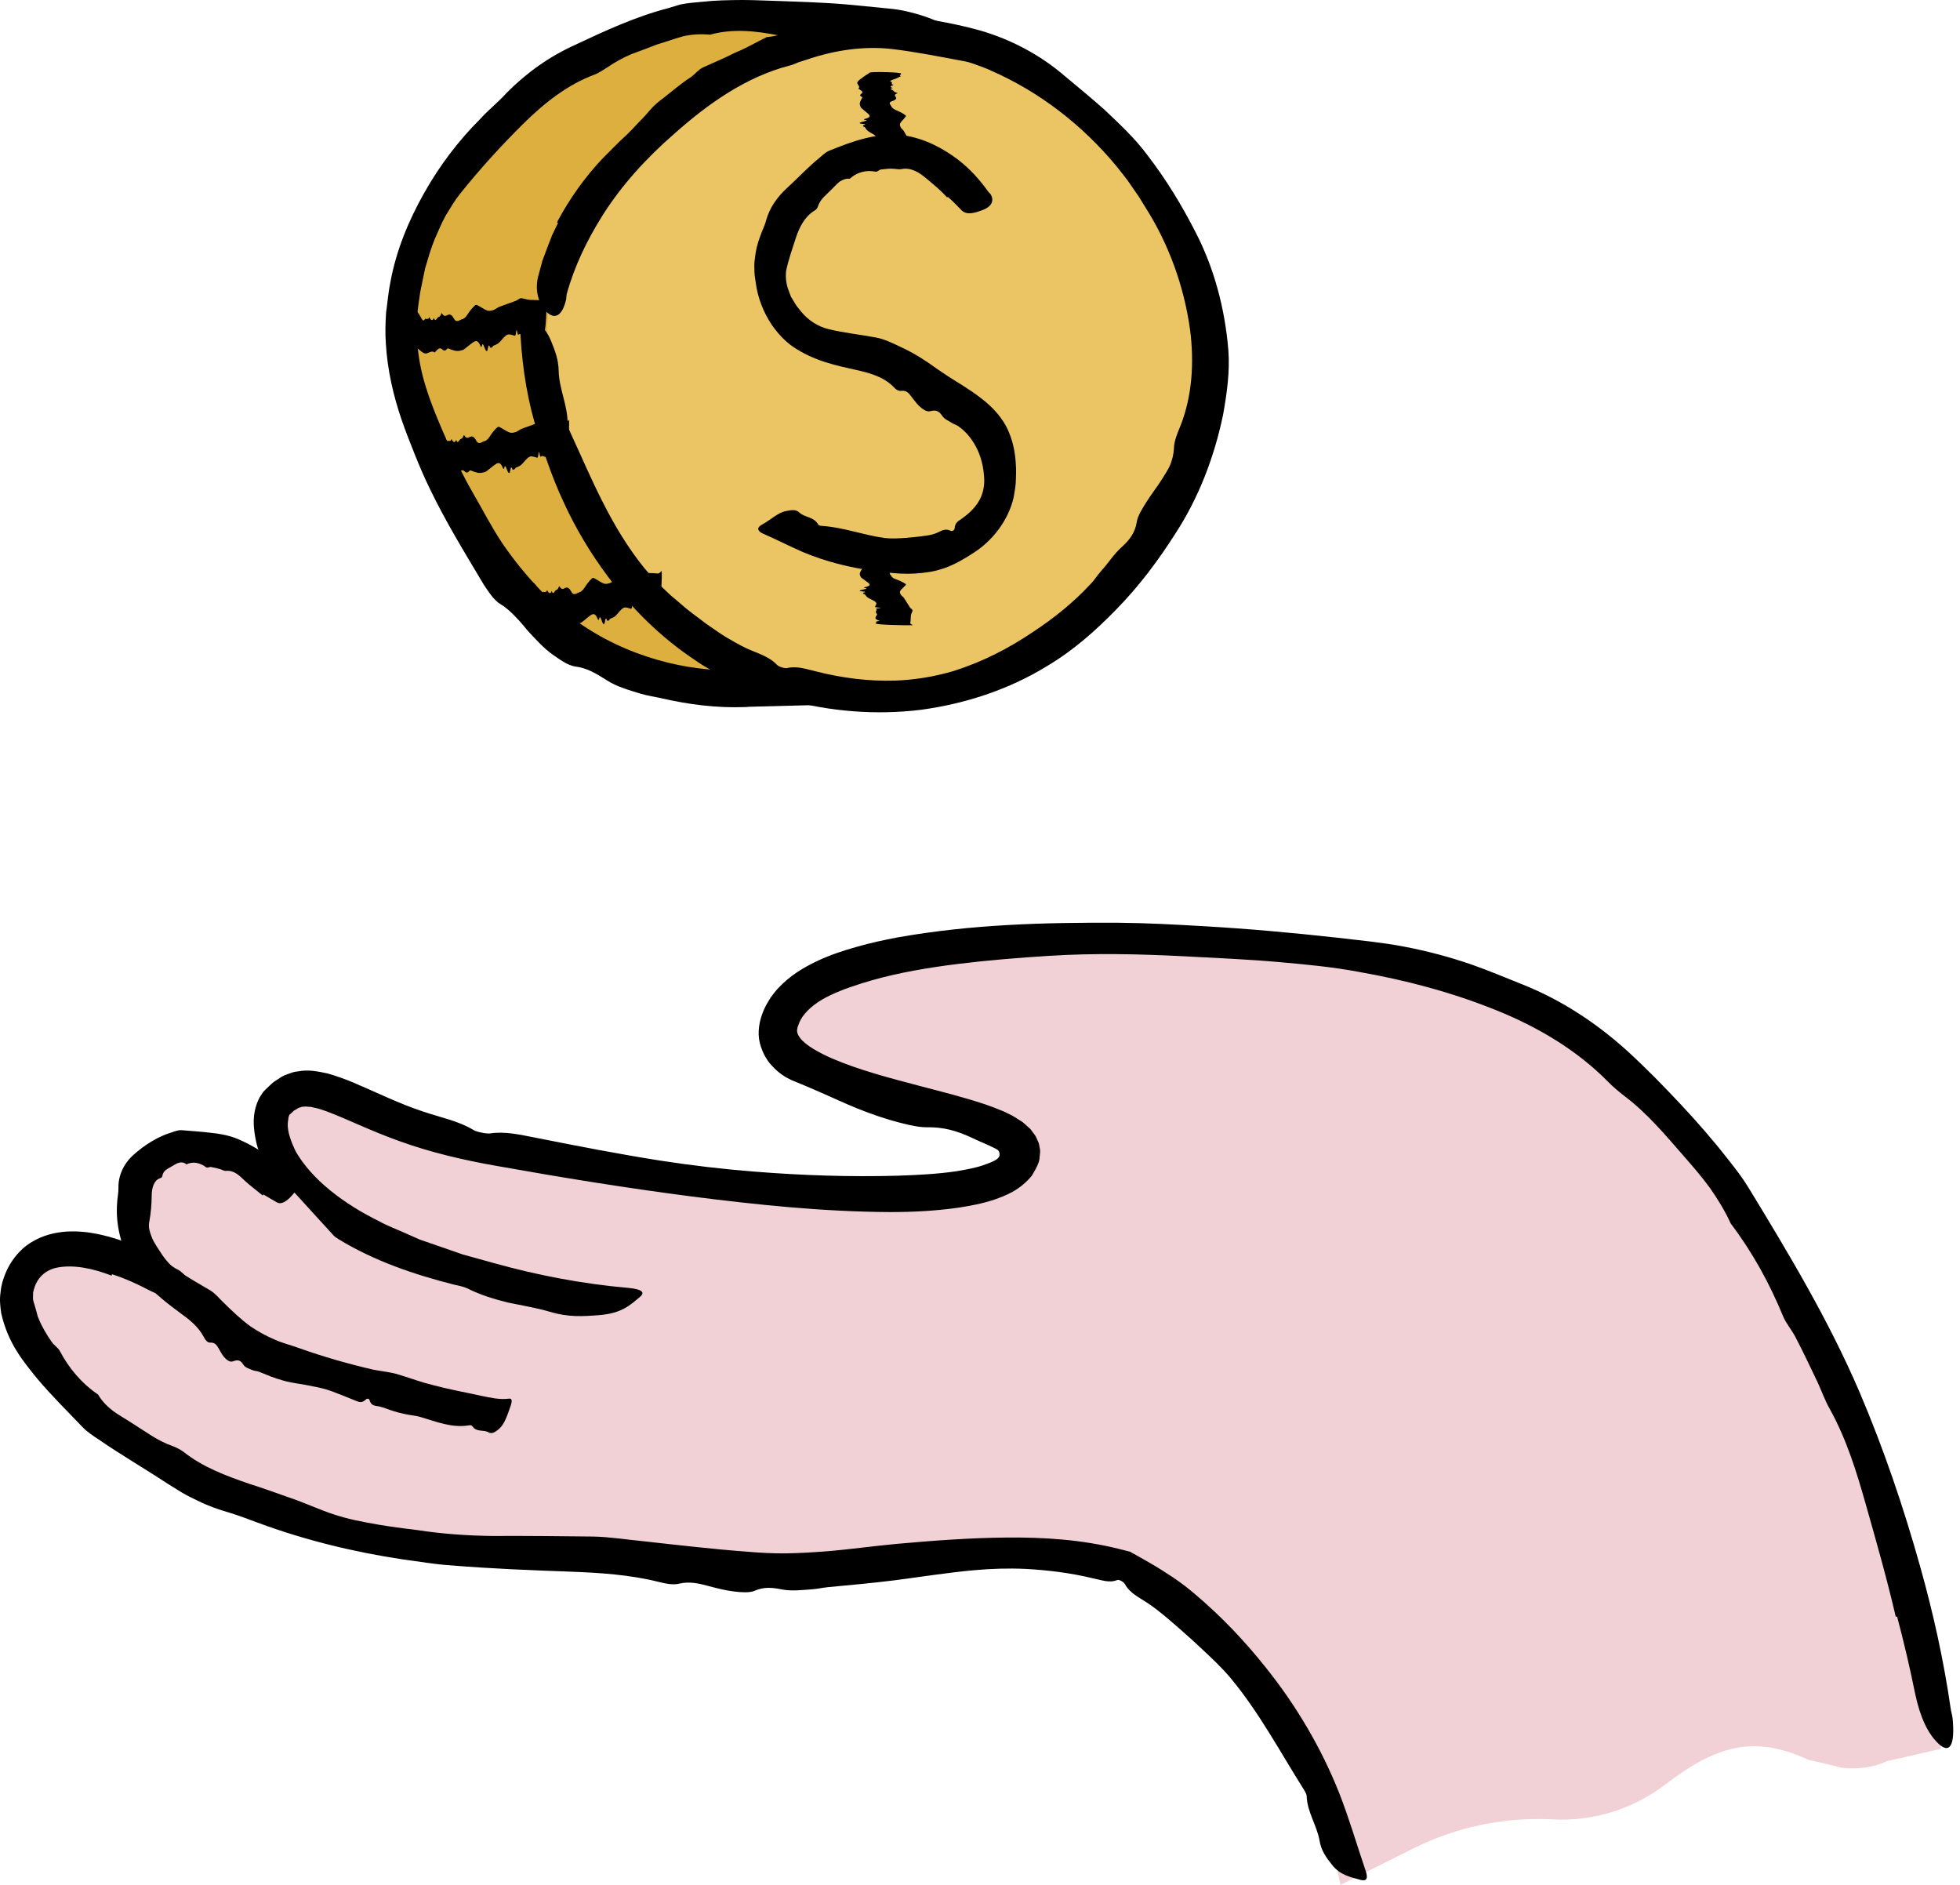 <?xml version="1.0" encoding="UTF-8"?>
<svg xmlns="http://www.w3.org/2000/svg" width="104" height="100" viewBox="0 0 104 100" fill="none"><path d="M53.565 8.784C53.299 1.799 46.965 1.799 46.965 1.799L40.293 1.373C39.5 1.326 38.701 1.326 37.908 1.391C29.105 2.095 22.428 9.696 21.777 16.734C21.504 19.671 22.321 22.044 22.878 23.66C23.482 25.395 25.601 31.551 32.006 34.748C33.131 35.31 35.978 36.565 39.696 36.577H39.701L47.391 36.903L49.066 34.505L51.979 31.06C57.081 28.183 55.016 26.739 55.3 26.087C57.667 20.671 53.808 15.201 53.565 8.784Z" fill="#DDAF3F"/><path d="M51.363 4.747C51.209 4.492 51.002 4.279 50.813 4.049C50.588 3.847 50.38 3.622 50.126 3.451C49.641 3.072 49.078 2.776 48.486 2.527C47.959 2.308 47.409 2.136 46.823 2.089C46.225 2.012 45.621 1.977 44.999 2.024C44.68 2.048 44.337 1.988 44.005 1.965C43.401 1.929 42.797 1.888 42.194 1.864C41.915 1.852 41.619 1.935 41.371 1.888C40.122 1.639 38.885 1.503 37.671 1.841C37.186 1.793 36.7 1.823 36.233 1.929C35.771 2.06 35.315 2.225 34.859 2.361C34.409 2.539 33.953 2.705 33.504 2.871C33.06 3.06 32.633 3.297 32.243 3.563C32.03 3.693 31.793 3.865 31.556 3.954C30.1 4.492 28.857 5.487 27.756 6.576C26.572 7.748 25.459 8.974 24.405 10.288C24.127 10.637 23.896 11.034 23.653 11.43C23.428 11.833 23.257 12.265 23.067 12.685C22.86 13.188 22.712 13.715 22.558 14.236L22.392 15.035C22.333 15.302 22.28 15.568 22.25 15.835C21.99 17.386 22.114 18.972 22.57 20.446C22.872 21.44 23.274 22.382 23.706 23.364C24.127 24.335 24.577 25.253 25.092 26.146C25.613 27.046 26.092 27.988 26.678 28.858C27.27 29.722 27.933 30.533 28.655 31.291C29.395 32.031 30.2 32.717 31.082 33.286C32.408 34.15 33.894 34.777 35.439 35.156C36.842 35.505 38.281 35.612 39.701 35.582L39.914 35.577L40.151 35.689H40.157L39.743 35.582H39.861L43.65 35.653L45.544 35.689L46.491 35.707H46.61C46.651 35.707 46.633 35.707 46.651 35.707L46.698 35.701L46.787 35.695L46.858 35.565L47.225 35.008L48.066 33.747L50.191 31.113L50.706 30.462L50.889 30.231C50.978 30.136 51.038 30 51.168 29.947L51.505 29.734L51.665 29.627C52.097 29.349 52.506 29.053 52.873 28.751C53.246 28.455 53.553 28.147 53.784 27.875C53.968 27.62 54.033 27.473 54.027 27.384C54.033 27.36 54.027 27.319 54.021 27.265C54.021 27.248 54.003 27.194 53.997 27.159L53.938 26.928C53.814 26.496 53.796 25.963 53.991 25.513L54.068 25.3L54.104 25.205L54.163 25.051L54.287 24.744C54.364 24.536 54.4 24.317 54.459 24.104C54.524 23.891 54.56 23.672 54.583 23.447C54.607 23.222 54.66 23.003 54.654 22.772C54.802 20.197 53.855 17.433 53.139 14.532C52.73 12.875 52.405 11.164 52.127 9.382C52.044 8.879 52.168 8.713 52.464 8.891C52.985 9.187 53.494 9.406 53.873 10.158C54.139 10.667 54.347 11.128 54.406 11.786C54.477 12.75 54.944 13.686 54.897 14.68C54.891 14.822 54.956 15.006 55.016 15.16C55.542 16.497 55.974 17.883 56.241 19.333C56.501 20.777 56.59 22.293 56.353 23.785C56.318 24.175 56.2 24.554 56.128 24.945C56.093 25.14 56.034 25.33 55.969 25.513L55.797 26.028C55.75 26.146 55.72 26.277 55.767 26.401C55.809 26.561 55.945 26.957 55.945 27.336C55.951 27.715 55.868 28.118 55.696 28.437C55.465 28.917 55.128 29.29 54.779 29.615C54.429 29.947 54.062 30.219 53.695 30.503C53.411 30.699 53.151 30.93 52.861 31.084C52.719 31.16 52.571 31.232 52.417 31.291C52.292 31.326 52.168 31.332 52.044 31.391C51.931 31.433 51.706 31.723 51.683 31.859C51.582 32.398 51.203 32.8 50.842 33.215L49.439 34.819L48.77 35.742L48.06 36.743L47.616 37.388L46.722 37.364L46 37.358L44.644 37.37C42.981 37.412 41.318 37.459 39.654 37.5L39.512 37.506L39.281 37.406H39.275L39.69 37.506L39.547 37.512C38.038 37.571 36.517 37.376 35.037 37.033C34.693 36.956 34.344 36.908 34.007 36.808C33.391 36.618 32.728 36.435 32.207 36.097C31.627 35.736 31.195 35.452 30.52 35.358C30.135 35.316 29.68 34.973 29.301 34.712C28.821 34.363 28.424 33.913 28.034 33.499C27.809 33.232 27.602 32.972 27.365 32.735C27.134 32.492 26.891 32.256 26.566 32.06C26.21 31.853 25.915 31.385 25.666 31.012C24.654 29.314 23.641 27.668 22.795 25.904C22.505 25.312 22.244 24.696 22.002 24.092C21.765 23.5 21.522 22.885 21.303 22.251C20.871 20.985 20.557 19.629 20.474 18.232C20.433 17.687 20.451 17.131 20.486 16.586C20.563 16.042 20.605 15.491 20.717 14.958C21.025 13.277 21.682 11.703 22.499 10.252C23.316 8.796 24.328 7.458 25.5 6.292C25.938 5.807 26.459 5.404 26.885 4.925C27.927 3.871 29.153 2.995 30.508 2.385C32.118 1.627 33.74 0.876 35.481 0.426C35.682 0.372 35.883 0.295 36.084 0.242C36.292 0.201 36.499 0.165 36.706 0.147L37.783 0.047C38.145 0.023 38.506 0.011 38.867 0.005C39.577 -0.012 40.335 0.017 40.968 0.041C42.288 0.088 43.614 0.124 44.928 0.236L46.527 0.39L47.409 0.479C47.734 0.52 48.042 0.58 48.35 0.662C49.569 0.964 50.736 1.527 51.712 2.361C52.103 2.669 52.417 3.054 52.736 3.421C53.009 3.829 53.299 4.226 53.482 4.67C53.92 5.534 54.098 6.458 54.228 7.358C54.252 7.476 54.276 7.594 54.282 7.713C54.305 8.749 53.98 9.045 53.405 8.624C52.89 8.257 52.6 7.719 52.411 6.991C52.192 6.186 51.92 5.386 51.399 4.747H51.363Z" fill="black"/><path d="M29.075 16.727C29.726 9.688 36.404 2.088 45.206 1.383C51.126 0.91 57.217 3.621 60.864 8.777C64.575 14.022 64.96 20.663 62.592 26.086C62.237 26.897 58.869 34.273 50.711 36.155C45.23 37.434 40.784 35.486 39.304 34.746C32.899 31.55 30.78 25.393 30.176 23.653C29.62 22.043 28.803 19.663 29.075 16.727Z" fill="#EBC564"/><path d="M29.556 11.791C30.213 10.554 31.03 9.405 31.965 8.417C32.397 7.991 32.806 7.553 33.249 7.156C33.462 6.949 33.67 6.736 33.871 6.511C34.084 6.298 34.291 6.079 34.487 5.842C34.694 5.599 34.954 5.38 35.221 5.185C35.694 4.818 36.144 4.421 36.653 4.096C36.878 3.936 37.062 3.693 37.293 3.581C37.867 3.32 38.447 3.083 38.997 2.799C39.578 2.568 40.11 2.249 40.679 1.97C41.182 1.929 41.638 1.769 42.099 1.627C42.567 1.497 43.023 1.331 43.496 1.189C43.976 1.088 44.473 1.017 44.964 0.94C45.456 0.869 45.953 0.828 46.444 0.727C46.705 0.686 47.007 0.674 47.273 0.71C48.865 0.964 50.44 1.177 51.997 1.615C53.654 2.095 55.217 2.923 56.508 4.042C57.2 4.622 57.928 5.214 58.615 5.83C59.408 6.582 60.219 7.334 60.876 8.222C61.853 9.488 62.688 10.85 63.422 12.288C64.422 14.206 65.002 16.385 65.18 18.605C65.263 19.741 65.097 20.895 64.896 22.014C64.434 24.24 63.605 26.413 62.368 28.307C61.462 29.734 60.45 31.083 59.266 32.297C58.171 33.427 56.969 34.499 55.584 35.322C53.554 36.577 51.227 37.34 48.848 37.66C46.456 37.95 44.011 37.749 41.691 37.109C40.578 36.796 39.471 36.435 38.417 35.908C37.896 35.641 37.37 35.375 36.896 35.032C35.079 33.83 33.516 32.285 32.237 30.562C31.32 29.331 30.532 28.011 29.899 26.626C29.579 25.939 29.295 25.229 29.047 24.518C28.804 23.826 28.573 23.139 28.36 22.399C27.886 20.73 27.649 18.948 27.59 17.148C27.578 16.639 27.726 16.491 27.993 16.704C28.46 17.06 28.94 17.338 29.242 18.096C29.449 18.61 29.633 19.06 29.644 19.694C29.668 20.629 30.124 21.511 30.118 22.47C30.118 22.606 30.189 22.784 30.254 22.926C30.846 24.199 31.373 25.454 32 26.673C32.616 27.892 33.326 29.07 34.191 30.142C34.481 30.479 34.771 30.823 35.102 31.125L35.588 31.586L36.103 32.019C36.529 32.409 37.008 32.735 37.464 33.09C37.813 33.321 38.151 33.575 38.506 33.794C38.873 34.002 39.234 34.221 39.613 34.398C40.193 34.665 40.785 34.807 41.229 35.274C41.324 35.375 41.649 35.476 41.78 35.44C42.295 35.322 42.78 35.499 43.289 35.618C44.657 35.967 46.071 36.151 47.48 36.109C48.522 36.074 49.564 35.902 50.559 35.612C52.098 35.132 53.518 34.404 54.821 33.522C55.916 32.8 56.952 31.971 57.846 31.006C58.065 30.793 58.218 30.527 58.42 30.302C58.799 29.893 59.106 29.39 59.509 29.035C59.947 28.638 60.231 28.26 60.32 27.685C60.367 27.36 60.628 26.963 60.829 26.638C61.09 26.217 61.397 25.838 61.652 25.43C61.806 25.181 61.971 24.939 62.09 24.672C62.197 24.4 62.273 24.116 62.291 23.79C62.291 23.435 62.463 23.003 62.617 22.642C63.262 21.038 63.369 19.238 63.15 17.521C62.83 15.183 62.013 12.945 60.776 10.998L60.421 10.424L60.036 9.867C59.793 9.488 59.491 9.145 59.219 8.79C57.431 6.641 55.17 4.877 52.583 3.746C52.334 3.622 52.068 3.539 51.807 3.438C51.547 3.338 51.281 3.261 51.008 3.219C49.765 2.989 48.558 2.746 47.309 2.598C45.805 2.432 44.284 2.669 42.875 3.142L42.377 3.302C42.218 3.373 42.058 3.438 41.892 3.48C39.566 4.084 37.553 5.516 35.777 7.097C34.321 8.364 32.983 9.814 31.941 11.477C31.142 12.756 30.473 14.135 30.071 15.603C30.047 15.698 30.059 15.805 30.035 15.905C29.84 16.734 29.443 17.006 28.976 16.521C28.579 16.095 28.336 15.384 28.591 14.538L28.78 13.833L29.035 13.153L29.295 12.478L29.609 11.827L29.556 11.791Z" fill="black"/><path d="M50.255 10.477C49.918 10.092 49.521 9.778 49.113 9.435C48.752 9.133 48.313 8.867 47.822 8.973C47.698 8.997 47.568 8.962 47.443 8.956C47.212 8.932 46.981 8.967 46.757 8.991C46.65 8.997 46.561 9.127 46.461 9.11C45.969 9.003 45.46 9.139 45.093 9.483C44.88 9.459 44.703 9.542 44.543 9.642C44.395 9.761 44.264 9.915 44.128 10.045C43.868 10.323 43.542 10.536 43.412 10.921C43.382 11.022 43.323 11.116 43.234 11.164C42.702 11.483 42.417 12.052 42.234 12.602C42.045 13.2 41.843 13.745 41.713 14.366C41.672 14.721 41.719 15.106 41.855 15.438C41.891 15.538 41.926 15.639 41.968 15.74L42.133 16.012C42.234 16.201 42.37 16.361 42.5 16.521C42.879 16.989 43.394 17.326 43.986 17.468C44.779 17.658 45.608 17.746 46.478 17.906C46.922 17.989 47.349 18.196 47.792 18.409C48.231 18.611 48.675 18.853 49.101 19.143C49.332 19.285 49.486 19.41 49.675 19.54L50.237 19.919C50.812 20.298 51.439 20.641 52.055 21.127C52.629 21.559 53.233 22.174 53.541 22.95C53.777 23.518 53.878 24.104 53.902 24.66C53.925 24.945 53.913 25.211 53.902 25.477C53.902 25.726 53.842 26.075 53.789 26.371C53.511 27.62 52.635 28.721 51.629 29.349C51.149 29.663 50.652 29.947 50.131 30.136C49.87 30.225 49.598 30.302 49.326 30.343C48.823 30.426 48.313 30.456 47.792 30.432C47.289 30.403 46.857 30.355 46.39 30.29C45.081 30.113 43.797 29.793 42.577 29.278C41.873 28.97 41.257 28.65 40.44 28.289C40.328 28.242 40.227 28.129 40.233 28.058C40.233 27.976 40.304 27.904 40.44 27.828C40.908 27.573 41.269 27.2 41.695 27.117C41.985 27.058 42.222 27.011 42.417 27.194C42.714 27.466 43.175 27.407 43.412 27.822C43.447 27.881 43.525 27.893 43.59 27.899C44.768 27.976 45.803 28.39 46.946 28.544C47.313 28.585 47.698 28.562 48.041 28.538C48.272 28.52 48.497 28.496 48.728 28.473C49.059 28.425 49.403 28.408 49.711 28.271C49.953 28.177 50.125 28.005 50.456 28.165C50.527 28.201 50.646 28.123 50.652 28.041C50.675 27.709 50.859 27.65 51.019 27.526C51.457 27.224 51.842 26.845 52.055 26.365C52.203 25.998 52.256 25.637 52.209 25.205C52.161 24.554 51.954 23.956 51.688 23.53C51.469 23.169 51.214 22.867 50.823 22.595C50.729 22.535 50.616 22.506 50.522 22.447C50.35 22.328 50.125 22.257 49.995 22.062C49.847 21.843 49.699 21.724 49.373 21.813C49.19 21.86 49.024 21.748 48.882 21.636C48.704 21.499 48.562 21.304 48.414 21.115C48.231 20.872 48.124 20.7 47.822 20.736C47.662 20.765 47.514 20.641 47.402 20.517C46.875 19.984 46.141 19.783 45.383 19.617C44.359 19.386 43.199 19.155 42.08 18.398C41.648 18.102 41.275 17.693 40.961 17.249C40.494 16.556 40.198 15.757 40.103 15.011C40.079 14.81 40.038 14.656 40.032 14.425C40.026 14.2 40.014 13.964 40.05 13.751C40.091 13.318 40.192 12.91 40.334 12.543C40.434 12.241 40.582 11.975 40.654 11.679C40.843 11.004 41.257 10.436 41.755 9.98C42.352 9.435 42.885 8.849 43.536 8.328C43.678 8.198 43.832 8.062 44.01 7.991C45.235 7.494 46.561 7.008 47.952 7.18C49.065 7.346 50.054 7.872 50.865 8.494C51.492 8.985 52.007 9.559 52.445 10.181C52.475 10.223 52.528 10.246 52.552 10.288C52.795 10.672 52.587 11.004 52.049 11.175C51.581 11.353 51.238 11.377 51.025 11.158C50.788 10.915 50.551 10.661 50.285 10.441L50.255 10.477Z" fill="black"/><path d="M47.815 4.031C47.697 4.09 47.614 4.149 47.448 4.202C47.3 4.255 47.146 4.303 47.312 4.356C47.354 4.368 47.318 4.386 47.318 4.398C47.318 4.421 47.318 4.451 47.336 4.475C47.342 4.486 47.442 4.498 47.407 4.51C47.241 4.563 47.194 4.617 47.377 4.67C47.152 4.711 47.312 4.753 47.383 4.794C47.454 4.836 47.407 4.877 47.578 4.918C47.626 4.93 47.644 4.942 47.608 4.954C47.419 5.019 47.49 5.09 47.537 5.155C47.59 5.226 47.531 5.303 47.318 5.374C47.206 5.416 47.212 5.451 47.212 5.493C47.212 5.54 47.277 5.587 47.294 5.635C47.318 5.706 47.383 5.771 47.543 5.842C47.756 5.931 47.928 6.025 48.046 6.114C48.105 6.162 48.034 6.209 47.999 6.256C47.928 6.351 47.815 6.446 47.768 6.54C47.733 6.611 47.756 6.683 47.792 6.754C47.821 6.819 47.916 6.884 47.957 6.949C48.07 7.144 48.17 7.34 48.283 7.535C48.313 7.582 48.372 7.63 48.407 7.677C48.425 7.701 48.425 7.724 48.419 7.748C48.395 7.837 48.348 7.92 48.336 8.008C48.319 8.133 48.33 8.257 48.313 8.381C48.301 8.452 48.265 8.523 48.425 8.595C48.472 8.612 48.336 8.618 48.052 8.612C47.561 8.6 47.046 8.589 46.75 8.553C46.548 8.529 46.401 8.506 46.472 8.482C46.578 8.441 46.347 8.399 46.643 8.358C46.685 8.352 46.673 8.346 46.655 8.334C46.318 8.21 46.495 8.091 46.537 7.967C46.548 7.926 46.495 7.884 46.483 7.849C46.472 7.825 46.472 7.795 46.477 7.772C46.489 7.736 46.537 7.695 46.513 7.659C46.495 7.63 46.401 7.606 46.691 7.576C46.75 7.57 46.738 7.559 46.667 7.553C46.395 7.535 46.424 7.511 46.436 7.488C46.46 7.422 46.501 7.363 46.501 7.298C46.501 7.251 46.454 7.203 46.389 7.156C46.288 7.085 46.134 7.014 46.039 6.937C45.962 6.878 45.945 6.813 45.897 6.754C45.886 6.742 45.826 6.724 45.82 6.712C45.809 6.688 45.743 6.659 45.838 6.635C45.945 6.606 45.962 6.588 45.726 6.564C45.59 6.552 45.607 6.529 45.631 6.511C45.661 6.487 45.755 6.463 45.844 6.44C45.951 6.41 46.069 6.387 45.886 6.357C45.791 6.339 45.844 6.321 45.909 6.304C46.199 6.227 46.17 6.144 46.093 6.067C45.986 5.96 45.832 5.848 45.714 5.741C45.666 5.7 45.661 5.658 45.643 5.611C45.584 5.481 45.655 5.345 45.737 5.214C45.755 5.191 45.779 5.161 45.726 5.138C45.601 5.078 45.631 5.019 45.72 4.96C45.82 4.889 45.72 4.818 45.613 4.747C45.59 4.729 45.53 4.711 45.548 4.699C45.684 4.587 45.442 4.475 45.495 4.362C45.536 4.273 45.678 4.179 45.797 4.09C45.892 4.019 46.016 3.948 46.122 3.877C46.128 3.871 46.105 3.865 46.116 3.865C46.193 3.823 46.543 3.812 47.075 3.829C47.549 3.847 47.821 3.871 47.815 3.906C47.803 3.948 47.762 3.989 47.738 4.025C47.762 4.031 47.786 4.031 47.815 4.031Z" fill="black"/><path d="M47.815 29.142C47.697 29.195 47.614 29.242 47.448 29.296C47.3 29.343 47.146 29.384 47.312 29.432C47.354 29.444 47.318 29.455 47.318 29.467C47.318 29.491 47.318 29.515 47.336 29.532C47.342 29.544 47.442 29.556 47.407 29.562C47.241 29.609 47.194 29.657 47.377 29.704C47.152 29.74 47.312 29.775 47.383 29.817C47.454 29.852 47.407 29.893 47.578 29.929C47.626 29.941 47.644 29.953 47.608 29.959C47.419 30.018 47.49 30.077 47.537 30.136C47.59 30.201 47.531 30.266 47.318 30.326C47.206 30.361 47.212 30.397 47.212 30.432C47.212 30.474 47.277 30.515 47.294 30.556C47.318 30.616 47.383 30.675 47.543 30.734C47.756 30.811 47.928 30.894 48.046 30.977C48.105 31.018 48.034 31.06 47.999 31.101C47.928 31.184 47.815 31.267 47.768 31.35C47.733 31.409 47.756 31.474 47.792 31.539C47.821 31.598 47.916 31.657 47.957 31.711C48.07 31.883 48.17 32.054 48.283 32.226C48.313 32.267 48.372 32.309 48.407 32.35C48.425 32.368 48.425 32.392 48.419 32.409C48.395 32.486 48.348 32.563 48.336 32.64C48.319 32.753 48.33 32.859 48.313 32.972C48.301 33.037 48.265 33.096 48.425 33.155C48.472 33.173 48.336 33.179 48.052 33.173C47.561 33.161 47.046 33.155 46.75 33.126C46.548 33.108 46.401 33.084 46.472 33.06C46.578 33.025 46.347 32.983 46.643 32.948C46.685 32.942 46.673 32.936 46.655 32.93C46.318 32.824 46.495 32.717 46.537 32.611C46.548 32.575 46.495 32.54 46.483 32.504C46.472 32.48 46.472 32.457 46.477 32.433C46.489 32.398 46.537 32.368 46.513 32.332C46.495 32.309 46.401 32.285 46.691 32.261C46.75 32.255 46.738 32.244 46.667 32.238C46.395 32.22 46.424 32.202 46.436 32.178C46.46 32.125 46.501 32.066 46.501 32.013C46.501 31.971 46.454 31.93 46.389 31.888C46.288 31.823 46.134 31.764 46.039 31.699C45.962 31.646 45.945 31.592 45.897 31.539C45.886 31.527 45.826 31.515 45.82 31.504C45.809 31.48 45.743 31.456 45.838 31.439C45.945 31.415 45.962 31.397 45.726 31.373C45.59 31.361 45.607 31.344 45.631 31.326C45.661 31.308 45.755 31.285 45.844 31.267C45.951 31.243 46.069 31.22 45.886 31.196C45.791 31.184 45.844 31.16 45.909 31.148C46.199 31.077 46.17 31.006 46.093 30.941C45.986 30.846 45.832 30.752 45.714 30.657C45.666 30.622 45.661 30.58 45.643 30.545C45.584 30.426 45.655 30.314 45.737 30.195C45.755 30.172 45.779 30.148 45.726 30.124C45.607 30.065 45.637 30.012 45.72 29.965C45.82 29.899 45.72 29.84 45.613 29.781C45.59 29.769 45.53 29.751 45.548 29.74C45.684 29.639 45.442 29.538 45.495 29.444C45.536 29.361 45.678 29.284 45.797 29.201C45.892 29.142 46.016 29.077 46.122 29.017C46.128 29.011 46.105 29.012 46.116 29.006C46.193 28.97 46.543 28.958 47.075 28.976C47.549 28.988 47.821 29.012 47.815 29.047C47.803 29.082 47.762 29.118 47.738 29.154C47.762 29.142 47.786 29.142 47.815 29.142Z" fill="black"/><path d="M22.044 16.427C22.133 16.545 22.222 16.628 22.311 16.794C22.388 16.942 22.465 17.096 22.547 16.93C22.565 16.888 22.589 16.924 22.613 16.924C22.654 16.924 22.69 16.924 22.731 16.906C22.749 16.9 22.767 16.799 22.784 16.835C22.867 17.001 22.944 17.048 23.027 16.865C23.092 17.09 23.151 16.93 23.216 16.859C23.282 16.788 23.347 16.835 23.406 16.663C23.424 16.616 23.441 16.598 23.459 16.634C23.56 16.823 23.666 16.752 23.767 16.705C23.879 16.651 23.986 16.711 24.098 16.924C24.158 17.036 24.217 17.03 24.276 17.03C24.347 17.03 24.418 16.965 24.489 16.948C24.596 16.924 24.696 16.859 24.797 16.699C24.933 16.486 25.075 16.314 25.211 16.196C25.282 16.137 25.353 16.208 25.424 16.243C25.567 16.314 25.709 16.427 25.851 16.474C25.957 16.509 26.064 16.486 26.176 16.45C26.277 16.421 26.378 16.326 26.478 16.285C26.774 16.172 27.076 16.071 27.372 15.959C27.443 15.929 27.514 15.87 27.585 15.835C27.621 15.817 27.656 15.817 27.692 15.823C27.822 15.847 27.958 15.894 28.088 15.906C28.278 15.923 28.467 15.912 28.657 15.929C28.763 15.941 28.87 15.977 28.976 15.817C29.006 15.77 29.018 15.906 29.006 16.19C28.988 16.681 28.97 17.196 28.917 17.492C28.881 17.693 28.852 17.841 28.805 17.77C28.739 17.664 28.674 17.895 28.615 17.599C28.603 17.557 28.591 17.569 28.585 17.587C28.402 17.924 28.213 17.747 28.029 17.705C27.97 17.693 27.905 17.747 27.846 17.759C27.804 17.77 27.769 17.77 27.727 17.764C27.668 17.753 27.615 17.705 27.555 17.729C27.514 17.747 27.473 17.841 27.431 17.551C27.425 17.492 27.402 17.504 27.39 17.575C27.36 17.847 27.325 17.818 27.289 17.806C27.194 17.782 27.094 17.741 26.999 17.741C26.928 17.741 26.857 17.788 26.786 17.853C26.674 17.954 26.567 18.108 26.454 18.203C26.36 18.279 26.271 18.297 26.176 18.345C26.153 18.356 26.135 18.416 26.111 18.422C26.07 18.433 26.028 18.498 25.993 18.404C25.951 18.297 25.922 18.279 25.88 18.516C25.857 18.652 25.827 18.635 25.797 18.611C25.762 18.581 25.726 18.487 25.691 18.398C25.649 18.291 25.608 18.173 25.567 18.356C25.543 18.451 25.507 18.398 25.484 18.333C25.365 18.043 25.241 18.072 25.122 18.149C24.957 18.256 24.791 18.41 24.631 18.528C24.566 18.575 24.501 18.581 24.436 18.599C24.235 18.658 24.033 18.587 23.832 18.504C23.791 18.487 23.755 18.463 23.714 18.516C23.625 18.64 23.536 18.611 23.447 18.522C23.341 18.422 23.234 18.522 23.128 18.629C23.104 18.652 23.08 18.712 23.051 18.694C22.879 18.558 22.707 18.8 22.536 18.747C22.394 18.706 22.257 18.564 22.121 18.445C22.015 18.351 21.908 18.226 21.802 18.12C21.796 18.114 21.79 18.137 21.778 18.125C21.719 18.049 21.695 17.699 21.725 17.166C21.748 16.693 21.79 16.421 21.843 16.427C21.902 16.438 21.967 16.48 22.027 16.503C22.038 16.48 22.044 16.456 22.044 16.427Z" fill="black"/><path d="M23.226 22.897C23.315 23.015 23.404 23.098 23.493 23.264C23.57 23.412 23.647 23.566 23.73 23.4C23.747 23.358 23.771 23.394 23.795 23.394C23.836 23.394 23.872 23.394 23.913 23.376C23.931 23.37 23.949 23.27 23.966 23.305C24.049 23.471 24.126 23.518 24.209 23.335C24.274 23.56 24.333 23.4 24.398 23.329C24.464 23.258 24.529 23.305 24.588 23.134C24.606 23.086 24.623 23.069 24.641 23.104C24.742 23.293 24.848 23.222 24.949 23.175C25.061 23.122 25.168 23.181 25.28 23.394C25.34 23.506 25.399 23.501 25.458 23.501C25.529 23.501 25.6 23.436 25.671 23.418C25.778 23.394 25.878 23.329 25.979 23.169C26.115 22.956 26.257 22.784 26.393 22.666C26.464 22.607 26.535 22.678 26.607 22.713C26.749 22.784 26.891 22.897 27.039 22.944C27.145 22.98 27.252 22.956 27.364 22.921C27.465 22.891 27.566 22.796 27.666 22.755C27.962 22.642 28.264 22.542 28.56 22.429C28.631 22.399 28.702 22.34 28.773 22.305C28.809 22.287 28.844 22.287 28.88 22.293C29.01 22.317 29.146 22.364 29.276 22.376C29.466 22.394 29.655 22.382 29.845 22.399C29.951 22.411 30.058 22.447 30.164 22.287C30.194 22.24 30.206 22.376 30.194 22.66C30.176 23.151 30.158 23.666 30.105 23.962C30.07 24.164 30.04 24.312 29.992 24.241C29.927 24.134 29.862 24.365 29.803 24.069C29.797 24.027 29.779 24.039 29.773 24.057C29.59 24.395 29.401 24.217 29.217 24.175C29.158 24.164 29.093 24.217 29.034 24.229C28.992 24.241 28.957 24.241 28.915 24.235C28.856 24.223 28.803 24.175 28.744 24.199C28.702 24.217 28.661 24.312 28.619 24.021C28.613 23.962 28.59 23.974 28.578 24.045C28.548 24.317 28.513 24.288 28.477 24.276C28.382 24.252 28.282 24.211 28.187 24.211C28.116 24.211 28.045 24.258 27.974 24.323C27.861 24.424 27.755 24.578 27.642 24.673C27.548 24.75 27.459 24.767 27.364 24.815C27.34 24.827 27.323 24.886 27.299 24.892C27.258 24.904 27.216 24.969 27.181 24.874C27.139 24.767 27.11 24.75 27.068 24.986C27.045 25.123 27.015 25.105 26.985 25.081C26.95 25.052 26.914 24.957 26.879 24.868C26.837 24.762 26.796 24.643 26.755 24.827C26.731 24.921 26.695 24.868 26.672 24.803C26.553 24.513 26.429 24.543 26.311 24.619C26.145 24.726 25.979 24.88 25.819 24.998C25.754 25.046 25.689 25.052 25.624 25.069C25.423 25.128 25.221 25.058 25.02 24.975C24.979 24.957 24.943 24.933 24.902 24.986C24.813 25.111 24.724 25.081 24.635 24.992C24.529 24.892 24.422 24.992 24.316 25.099C24.292 25.123 24.268 25.182 24.239 25.164C24.067 25.028 23.895 25.271 23.724 25.217C23.587 25.176 23.445 25.034 23.309 24.915C23.203 24.821 23.096 24.696 22.99 24.59C22.984 24.584 22.978 24.608 22.966 24.596C22.907 24.519 22.883 24.169 22.913 23.637C22.936 23.163 22.978 22.891 23.031 22.897C23.09 22.909 23.155 22.95 23.215 22.974C23.226 22.944 23.226 22.921 23.226 22.897Z" fill="black"/><path d="M28.318 30.912C28.407 31.03 28.49 31.113 28.579 31.279C28.656 31.427 28.727 31.581 28.81 31.415C28.828 31.374 28.851 31.409 28.875 31.409C28.91 31.409 28.952 31.409 28.987 31.391C29.005 31.386 29.023 31.285 29.041 31.32C29.118 31.486 29.2 31.534 29.277 31.35C29.337 31.575 29.402 31.415 29.461 31.344C29.52 31.273 29.585 31.32 29.644 31.149C29.662 31.101 29.68 31.084 29.698 31.119C29.798 31.309 29.899 31.238 30 31.19C30.106 31.137 30.213 31.196 30.325 31.409C30.384 31.522 30.444 31.516 30.503 31.516C30.574 31.516 30.645 31.451 30.71 31.433C30.811 31.409 30.911 31.344 31.012 31.184C31.148 30.971 31.284 30.799 31.414 30.681C31.485 30.622 31.55 30.693 31.622 30.728C31.758 30.799 31.9 30.912 32.042 30.959C32.148 30.995 32.249 30.971 32.356 30.936C32.456 30.906 32.551 30.811 32.646 30.77C32.936 30.657 33.226 30.557 33.516 30.444C33.587 30.415 33.652 30.355 33.723 30.32C33.759 30.302 33.794 30.302 33.83 30.308C33.96 30.332 34.09 30.379 34.214 30.391C34.398 30.409 34.581 30.397 34.771 30.415C34.877 30.427 34.978 30.462 35.084 30.302C35.114 30.255 35.12 30.391 35.114 30.675C35.096 31.166 35.079 31.681 35.031 31.977C34.996 32.179 34.966 32.327 34.925 32.256C34.865 32.149 34.8 32.38 34.741 32.084C34.735 32.043 34.718 32.054 34.712 32.072C34.534 32.41 34.35 32.232 34.167 32.191C34.108 32.179 34.049 32.232 33.989 32.244C33.954 32.256 33.913 32.256 33.877 32.25C33.824 32.238 33.764 32.191 33.711 32.214C33.67 32.232 33.628 32.327 33.593 32.037C33.587 31.977 33.563 31.989 33.557 32.06C33.528 32.333 33.492 32.303 33.457 32.291C33.362 32.267 33.267 32.226 33.172 32.226C33.102 32.226 33.036 32.273 32.965 32.339C32.859 32.439 32.752 32.593 32.646 32.688C32.557 32.765 32.468 32.783 32.373 32.83C32.35 32.842 32.332 32.901 32.314 32.907C32.279 32.919 32.237 32.984 32.202 32.889C32.16 32.783 32.131 32.765 32.095 33.002C32.072 33.138 32.042 33.12 32.012 33.096C31.977 33.067 31.941 32.972 31.912 32.883C31.87 32.777 31.835 32.658 31.787 32.842C31.764 32.937 31.734 32.883 31.704 32.818C31.586 32.528 31.468 32.558 31.349 32.635C31.189 32.741 31.03 32.895 30.87 33.013C30.805 33.061 30.745 33.067 30.68 33.084C30.485 33.144 30.29 33.073 30.094 32.99C30.059 32.972 30.017 32.948 29.982 33.002C29.893 33.126 29.81 33.096 29.721 33.008C29.615 32.907 29.514 33.008 29.408 33.114C29.384 33.138 29.36 33.197 29.337 33.179C29.171 33.043 28.999 33.286 28.833 33.233C28.697 33.191 28.561 33.049 28.425 32.931C28.318 32.836 28.218 32.712 28.111 32.605C28.105 32.599 28.099 32.623 28.087 32.611C28.028 32.534 28.011 32.185 28.04 31.652C28.064 31.178 28.105 30.906 28.159 30.912C28.218 30.924 28.277 30.965 28.336 30.989C28.312 30.959 28.312 30.936 28.318 30.912Z" fill="black"/><path d="M91.036 62.925C89.751 61.031 88.33 59.391 86.886 57.941C83.074 54.129 78.006 51.826 72.643 51.252C53.748 49.227 42.489 49.712 41.322 54.217C40.251 58.367 55.163 58.243 54.34 61.356C53.44 64.766 39.973 63.174 26.097 60.439C19.041 59.048 16.72 55.608 14.305 58.213C13.755 58.805 13.388 60.936 15.637 63.292C11.422 61.185 9.102 60.812 7.989 62.114C7.089 63.162 7.071 65.755 9.605 68.478C7.61 66.992 2.211 65.021 1.489 68.519C1.016 70.828 5.23 74.634 5.947 75.208C11.185 79.423 17.644 82.17 40.766 83.194C45.3 83.395 53.949 81.803 59.431 83.567C61.254 84.65 64.131 86.663 66.67 90.067C69.595 93.974 70.684 97.833 71.128 100L74.987 98.07C77.284 96.922 79.836 96.389 82.393 96.525C84.536 96.638 86.643 95.986 88.348 94.684C90.947 92.701 92.971 91.979 95.937 93.358L97.405 93.701C97.731 93.849 99.098 93.944 100.104 93.441L102.987 92.784C102.289 86.497 97.873 72.977 91.036 62.925Z" fill="#F1D1D6"/><path d="M102.989 92.778C102.285 86.497 97.874 72.977 91.031 62.925C89.788 61.102 88.433 59.509 87.035 58.101C83.206 54.229 78.121 51.843 72.704 51.263C53.767 49.233 42.484 49.712 41.318 54.223C40.247 58.373 55.158 58.249 54.335 61.362C53.436 64.772 39.968 63.18 26.093 60.445C19.037 59.054 16.716 55.614 14.301 58.219C13.176 59.432 12.815 67.039 33.919 69.91" fill="#F1D1D6"/><path d="M100.591 85.775C100.13 83.78 99.561 81.791 99.005 79.826C98.508 78.074 97.981 76.351 97.075 74.723C96.838 74.303 96.661 73.811 96.454 73.356C96.063 72.533 95.672 71.71 95.252 70.905C95.056 70.538 94.766 70.201 94.618 69.845C93.896 68.087 92.985 66.43 91.836 64.914C91.528 64.239 91.144 63.612 90.723 63.014C90.291 62.422 89.812 61.872 89.326 61.315C88.361 60.208 87.385 59.048 86.224 58.172C85.922 57.935 85.585 57.663 85.319 57.385C83.667 55.709 81.595 54.484 79.405 53.602C77.049 52.649 74.616 52.004 72.088 51.56C70.739 51.305 69.306 51.169 67.903 51.045C66.234 50.897 64.558 50.826 62.883 50.737C60.456 50.612 58.041 50.559 55.638 50.713C54.033 50.814 52.429 50.944 50.843 51.139C49.262 51.335 47.688 51.601 46.219 52.021C45.474 52.24 44.745 52.477 44.094 52.785C43.437 53.087 42.904 53.483 42.579 53.945C42.514 54.064 42.431 54.176 42.389 54.312L42.318 54.502C42.318 54.543 42.306 54.584 42.295 54.62C42.283 54.756 42.307 54.869 42.455 55.07C42.756 55.467 43.467 55.857 44.159 56.159C45.598 56.775 47.214 57.195 48.83 57.621C49.961 57.917 51.103 58.201 52.263 58.586C52.553 58.687 52.843 58.793 53.139 58.918C53.288 58.971 53.435 59.054 53.584 59.125C53.725 59.184 53.945 59.332 54.122 59.444C54.323 59.551 54.465 59.723 54.637 59.865C54.72 59.936 54.767 60.036 54.838 60.119C54.904 60.202 54.969 60.291 55.004 60.392C55.046 60.492 55.099 60.581 55.129 60.688L55.188 61.001C55.2 61.108 55.176 61.215 55.17 61.321C55.17 61.374 55.152 61.428 55.158 61.481L55.123 61.635C55.034 61.901 54.892 62.138 54.75 62.375C54.471 62.718 54.11 63.02 53.72 63.233C53.376 63.422 53.074 63.535 52.749 63.648C52.115 63.861 51.5 63.967 50.878 64.068C49.647 64.245 48.439 64.305 47.232 64.305C43.668 64.287 40.17 63.92 36.689 63.476C33.208 63.026 29.751 62.464 26.306 61.848C24.619 61.552 22.86 61.144 21.221 60.551C20.404 60.261 19.593 59.918 18.835 59.587C18.137 59.285 17.438 58.971 16.87 58.811L16.479 58.722C16.378 58.728 16.26 58.699 16.177 58.705C16.106 58.728 16.012 58.699 15.952 58.746C15.917 58.758 15.881 58.77 15.846 58.776C15.81 58.788 15.769 58.829 15.733 58.847C15.692 58.87 15.656 58.894 15.609 58.912L15.479 59.036C15.431 59.083 15.39 59.119 15.366 59.131C15.36 59.137 15.372 59.149 15.36 59.143C15.343 59.131 15.343 59.214 15.307 59.273C15.307 59.373 15.277 59.468 15.271 59.575C15.236 60.031 15.449 60.581 15.698 61.102C16.574 62.611 18.267 63.884 20.126 64.796C20.576 65.05 21.085 65.228 21.558 65.447L22.28 65.767L23.038 66.027L24.553 66.554L26.11 66.986C28.466 67.649 30.905 68.117 33.362 68.33C34.049 68.395 34.25 68.561 33.96 68.803C33.451 69.224 33.025 69.674 31.781 69.774C30.941 69.839 30.148 69.893 29.165 69.591C28.449 69.384 27.697 69.259 26.951 69.105C26.211 68.922 25.483 68.697 24.82 68.365C24.631 68.271 24.34 68.206 24.104 68.158C21.984 67.62 19.871 66.909 17.953 65.737C17.48 65.435 17.024 65.098 16.568 64.778C16.142 64.405 15.704 64.038 15.313 63.624C14.537 62.789 13.886 61.783 13.602 60.623C13.437 59.871 13.342 59.048 13.774 58.225L13.963 57.935C14.04 57.852 14.117 57.781 14.188 57.71C14.336 57.574 14.466 57.426 14.65 57.319C14.828 57.207 14.987 57.077 15.2 57.012C15.402 56.935 15.603 56.852 15.816 56.84C16.373 56.733 16.893 56.846 17.385 56.952C17.864 57.089 18.314 57.254 18.746 57.432C20.001 57.965 21.191 58.557 22.446 58.971C23.393 59.291 24.334 59.468 25.14 59.96C25.311 60.06 25.826 60.161 26.022 60.131C26.773 60.013 27.584 60.196 28.401 60.356C30.609 60.794 32.817 61.226 35.043 61.576C36.689 61.83 38.346 62.026 39.998 62.156C42.561 62.363 45.124 62.446 47.652 62.375C48.706 62.339 49.754 62.286 50.754 62.138C51.245 62.055 51.742 61.966 52.175 61.818C52.382 61.741 52.607 61.67 52.767 61.576C52.843 61.54 52.861 61.528 52.891 61.499C52.92 61.475 52.95 61.451 52.974 61.422C53.021 61.374 53.039 61.309 53.039 61.25C53.045 61.185 53.021 61.12 52.992 61.072C52.968 61.025 52.92 60.99 52.873 60.966C52.849 60.954 52.826 60.942 52.808 60.93L52.684 60.871C52.358 60.705 51.962 60.557 51.606 60.38C50.783 59.995 50.073 59.788 49.167 59.806C48.658 59.812 47.895 59.61 47.273 59.433C46.468 59.196 45.681 58.9 44.905 58.562C43.964 58.148 43.123 57.757 41.981 57.296C41.673 57.154 41.312 56.929 40.98 56.562C40.637 56.224 40.359 55.656 40.276 55.123C40.193 54.514 40.371 53.933 40.548 53.543C40.637 53.33 40.767 53.134 40.88 52.939C41.022 52.761 41.146 52.572 41.3 52.418C41.904 51.773 42.608 51.346 43.313 51.009C44.017 50.672 44.734 50.435 45.456 50.234C46.172 50.026 46.894 49.873 47.611 49.736C51.523 49.038 55.425 48.937 59.314 48.955C60.835 48.967 62.362 49.05 63.884 49.139C66.246 49.275 68.602 49.488 70.952 49.748L72.71 49.95C73.308 50.026 73.935 50.109 74.533 50.228C75.747 50.459 76.942 50.778 78.109 51.181C79.02 51.506 79.932 51.885 80.814 52.24C82.874 53.063 84.745 54.3 86.378 55.786C87.367 56.692 88.284 57.633 89.166 58.574C90.054 59.522 90.913 60.504 91.718 61.54C92.097 62.02 92.47 62.499 92.777 63.008C94.926 66.53 97.034 70.052 98.65 73.811C99.952 76.854 101.012 79.986 101.9 83.159C102.586 85.609 103.137 88.096 103.504 90.635C103.527 90.801 103.581 90.972 103.604 91.138C103.752 92.612 103.451 93.092 102.829 92.482C102.284 91.949 101.882 91.097 101.621 89.86C101.343 88.492 101.023 87.119 100.662 85.763L100.591 85.775Z" fill="black"/><path d="M15.643 63.292C11.428 61.185 9.108 60.812 7.995 62.114C6.183 64.228 7.947 72.604 26.938 75.67" fill="#F1D1D6"/><path d="M13.939 63.428C13.619 63.156 13.276 62.913 12.962 62.617C12.684 62.345 12.394 62.079 11.997 62.12C11.896 62.132 11.808 62.067 11.713 62.037C11.541 61.984 11.37 61.943 11.192 61.913C11.109 61.901 11.008 61.978 10.943 61.931C10.63 61.7 10.245 61.593 9.896 61.777C9.623 61.546 9.345 61.741 9.132 61.871C8.919 62.002 8.676 62.084 8.623 62.351C8.611 62.422 8.587 62.481 8.522 62.499C8.149 62.605 8.049 63.061 8.049 63.452C8.043 63.89 8.013 64.322 7.918 64.843C7.859 65.121 7.96 65.394 8.055 65.642C8.173 65.944 8.374 66.21 8.546 66.483C8.801 66.879 9.12 67.235 9.535 67.489C10.085 67.832 10.624 68.152 11.156 68.46C11.423 68.62 11.618 68.874 11.849 69.093C12.299 69.537 12.767 69.987 13.293 70.372C13.696 70.644 14.128 70.881 14.578 71.071C14.992 71.26 15.448 71.367 15.88 71.526C17.159 71.982 18.467 72.355 19.793 72.663C20.113 72.728 20.444 72.764 20.764 72.829C20.924 72.858 21.084 72.906 21.238 72.953C21.818 73.131 22.386 73.344 22.978 73.486C23.819 73.711 24.683 73.865 25.535 74.054C26.021 74.149 26.506 74.273 27.021 74.202C27.163 74.184 27.187 74.32 27.092 74.593C26.927 75.066 26.773 75.558 26.483 75.806C26.287 75.972 26.11 76.096 25.92 75.99C25.648 75.83 25.293 76.008 25.056 75.658C25.02 75.611 24.961 75.611 24.908 75.617C23.979 75.777 23.144 75.421 22.297 75.173C22.019 75.096 21.723 75.078 21.445 75.013C21.261 74.972 21.078 74.93 20.9 74.871C20.64 74.794 20.385 74.676 20.119 74.616C19.918 74.575 19.699 74.605 19.604 74.273C19.586 74.202 19.48 74.184 19.42 74.243C19.201 74.457 19.047 74.38 18.888 74.32C18.461 74.149 18.035 73.971 17.603 73.811C17.283 73.693 16.952 73.616 16.608 73.551C16.088 73.433 15.531 73.391 15.004 73.237C14.566 73.119 14.146 72.941 13.72 72.769C13.619 72.734 13.501 72.734 13.406 72.693C13.228 72.616 13.015 72.568 12.909 72.397C12.784 72.201 12.66 72.106 12.376 72.219C12.216 72.284 12.08 72.177 11.973 72.083C11.837 71.964 11.743 71.787 11.648 71.621C11.53 71.42 11.447 71.213 11.156 71.23C11.003 71.236 10.902 71.094 10.831 70.964C10.523 70.372 10.056 70.017 9.558 69.656C8.889 69.164 8.209 68.632 7.611 67.969C7.374 67.714 7.19 67.406 7.001 67.11C6.439 66.157 6.113 64.991 6.22 63.748C6.237 63.505 6.291 63.257 6.285 63.002C6.273 62.404 6.539 61.753 7.084 61.268C7.682 60.729 8.404 60.285 9.126 60.072C9.298 60.013 9.452 59.953 9.617 59.959C10.174 60.007 10.677 60.036 11.156 60.096C11.636 60.143 12.092 60.226 12.512 60.386C13.187 60.652 13.791 61.031 14.365 61.416C14.809 61.712 15.229 62.043 15.644 62.369C15.673 62.392 15.715 62.386 15.738 62.41C15.969 62.605 15.892 62.961 15.531 63.381C15.211 63.754 14.921 63.914 14.702 63.795C14.454 63.659 14.217 63.511 13.974 63.369L13.939 63.428Z" fill="black"/><path d="M5.924 67.679C4.953 67.3 3.899 67.069 2.993 67.258C2.591 67.347 2.224 67.572 1.993 67.951C1.875 68.135 1.804 68.353 1.756 68.579L1.75 68.904C1.756 69.011 1.804 69.123 1.833 69.23C1.869 69.342 1.898 69.46 1.934 69.579C1.969 69.703 1.987 69.828 2.046 69.946C2.218 70.378 2.467 70.798 2.745 71.195C2.869 71.379 3.094 71.503 3.183 71.692C3.662 72.598 4.343 73.403 5.207 73.989C5.415 74.35 5.705 74.634 6.018 74.871C6.332 75.102 6.699 75.297 7.036 75.522C7.723 75.948 8.374 76.452 9.144 76.712C9.345 76.789 9.558 76.896 9.73 77.02C10.754 77.837 11.985 78.293 13.217 78.719C13.886 78.932 14.543 79.163 15.206 79.4C15.874 79.619 16.52 79.903 17.183 80.157C17.887 80.43 18.651 80.631 19.409 80.767C20.308 80.945 21.22 81.063 22.132 81.175C23.452 81.377 24.772 81.472 26.104 81.489C27.886 81.477 29.667 81.501 31.455 81.519C32.361 81.537 33.272 81.685 34.184 81.773C36.007 81.975 37.83 82.188 39.66 82.324C40.352 82.383 41.039 82.419 41.69 82.413C42.365 82.401 43.04 82.365 43.726 82.312C44.999 82.217 46.278 82.028 47.574 81.909C49.492 81.738 51.428 81.59 53.399 81.572C55.364 81.554 57.377 81.673 59.425 82.188L59.887 82.306C59.999 82.318 60.082 82.407 60.183 82.448L60.396 82.567L61.029 82.928C61.45 83.17 61.858 83.431 62.267 83.703C62.669 83.975 63.054 84.271 63.427 84.591C64.806 85.757 66.055 87.071 67.174 88.48C68.784 90.493 70.11 92.737 71.063 95.134C71.596 96.496 71.999 97.892 72.472 99.278C72.602 99.668 72.502 99.822 72.188 99.734C71.649 99.58 71.111 99.491 70.667 98.922C70.365 98.538 70.104 98.189 70.016 97.644C69.874 96.851 69.37 96.146 69.335 95.312C69.335 95.193 69.252 95.051 69.181 94.939C67.92 92.938 66.825 90.872 65.315 89.049C64.824 88.457 64.256 87.936 63.693 87.409C63.332 87.066 62.959 86.74 62.586 86.408C62.042 85.935 61.497 85.45 60.893 85.047C60.438 84.745 59.952 84.532 59.68 84.029C59.65 83.975 59.573 83.916 59.484 83.869C59.407 83.833 59.331 83.798 59.277 83.828C58.863 83.999 58.437 83.822 58.005 83.739C56.838 83.454 55.625 83.301 54.405 83.236C53.5 83.194 52.588 83.224 51.688 83.306C50.285 83.431 48.894 83.656 47.485 83.839C46.307 83.987 45.117 84.094 43.916 84.206C43.638 84.236 43.359 84.301 43.081 84.319C42.572 84.354 42.016 84.425 41.518 84.331C40.956 84.218 40.536 84.183 40.044 84.396C39.766 84.514 39.328 84.479 38.973 84.437C38.517 84.384 38.073 84.272 37.629 84.153C37.102 84.017 36.611 83.881 36.019 84.023C35.705 84.1 35.279 84.011 34.936 83.922C33.408 83.543 31.852 83.443 30.283 83.383C28.158 83.306 26.021 83.224 23.884 83.046C23.043 82.993 22.209 82.839 21.374 82.732C18.775 82.342 16.188 81.714 13.678 80.785C13.187 80.601 12.69 80.412 12.187 80.258C11.606 80.092 11.032 79.891 10.494 79.619C10.221 79.488 9.949 79.358 9.683 79.204L8.907 78.725C7.688 77.92 6.427 77.192 5.243 76.375C5.113 76.292 4.935 76.173 4.793 76.067C4.651 75.96 4.515 75.854 4.396 75.729C3.579 74.877 2.757 74.066 1.975 73.142C1.217 72.207 0.412 71.242 0.063 69.662C0.016 69.312 -0.032 68.987 0.028 68.573C0.069 68.146 0.158 67.892 0.288 67.56C0.543 66.927 1.034 66.282 1.661 65.909C2.283 65.524 2.94 65.382 3.526 65.34C4.112 65.305 4.651 65.364 5.16 65.465C6.729 65.79 8.049 66.453 9.292 67.282C9.375 67.335 9.475 67.371 9.552 67.43C9.896 67.691 10.073 67.963 10.067 68.164C10.067 68.371 9.884 68.513 9.582 68.608C9.037 68.786 8.522 68.774 7.942 68.466C7.303 68.129 6.628 67.821 5.941 67.602L5.924 67.679Z" fill="black"/></svg>

